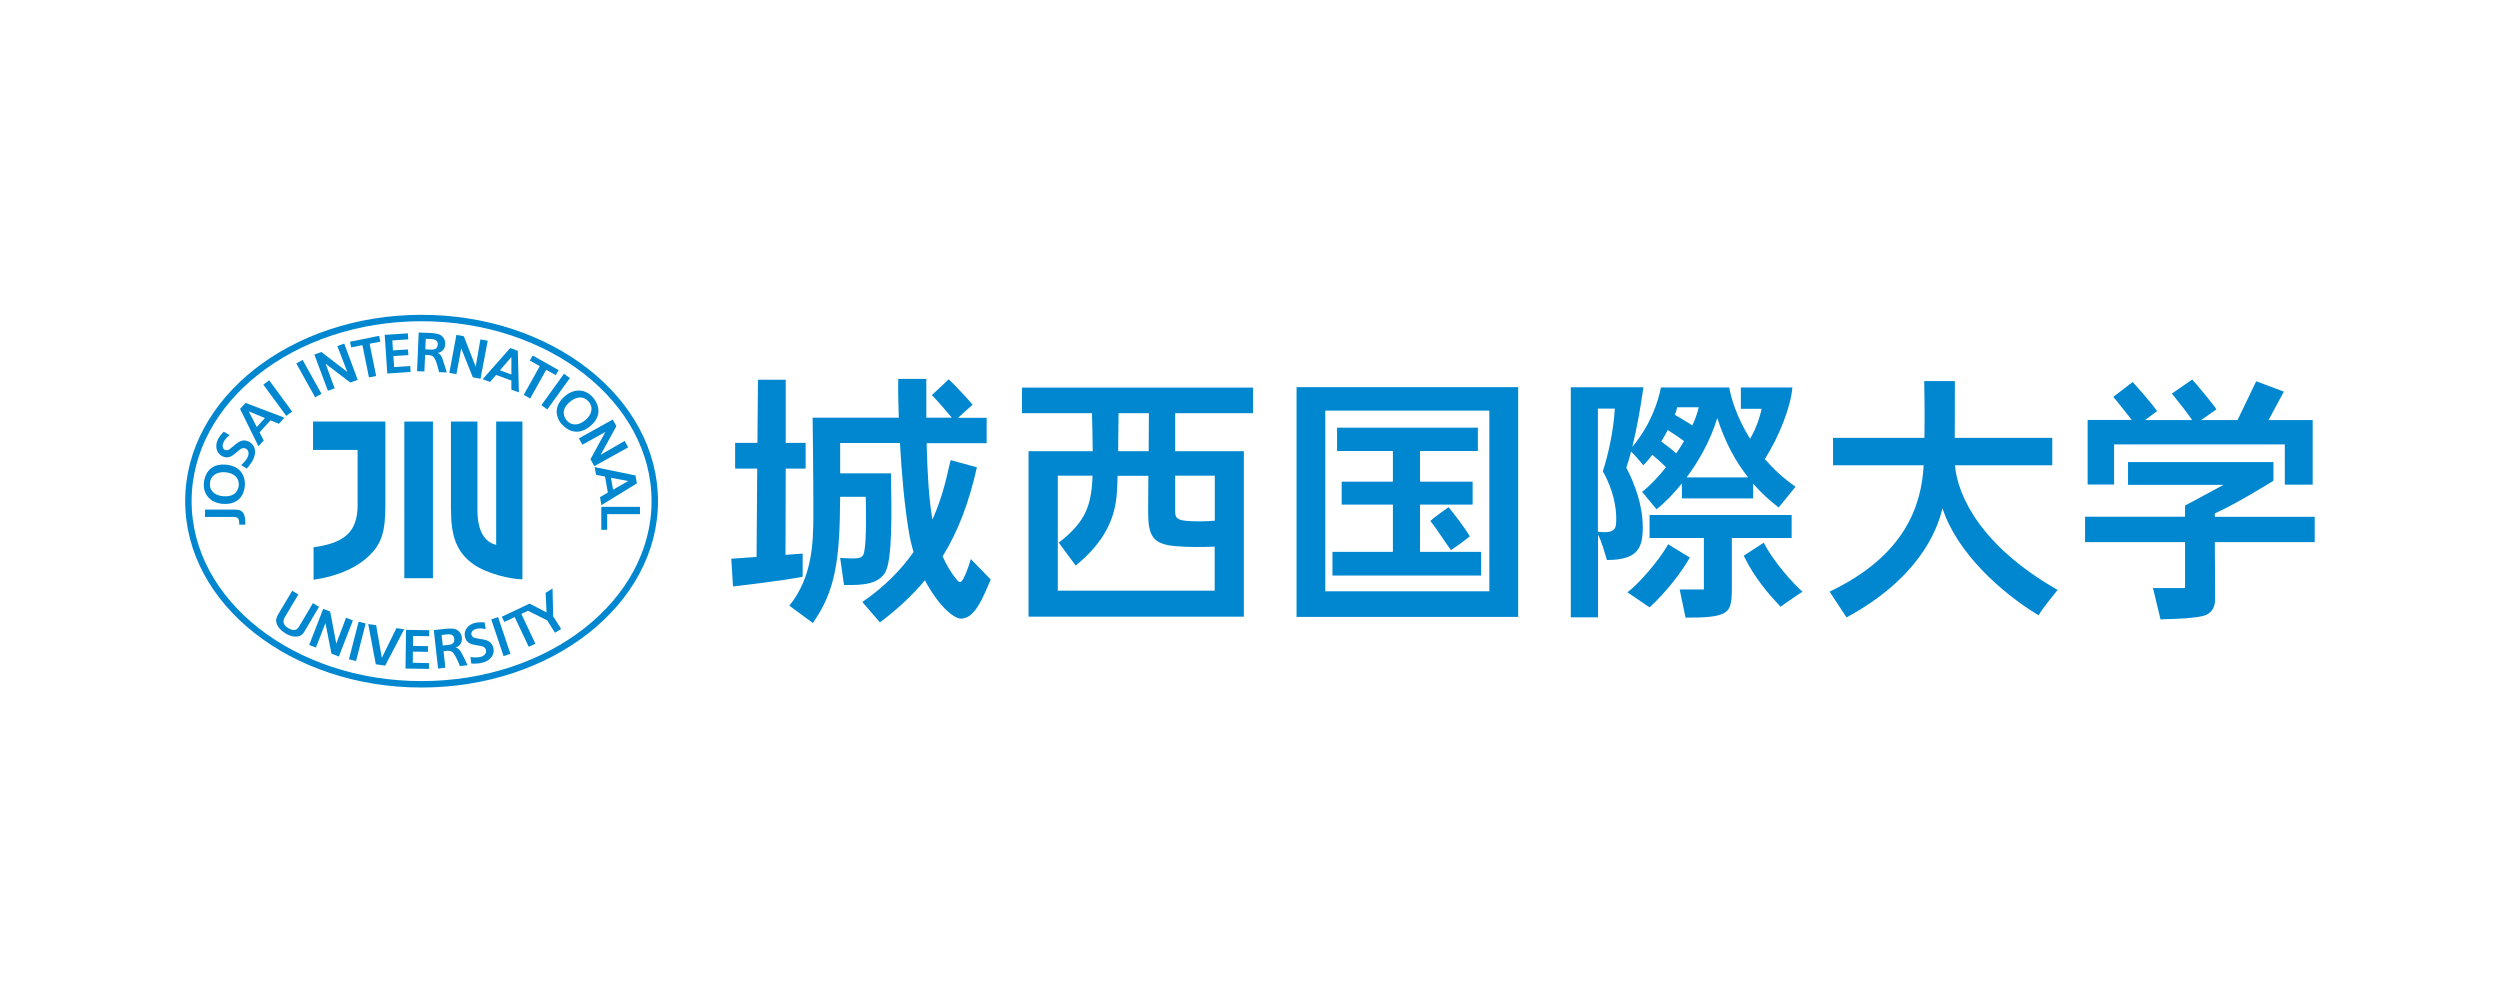 <svg width="540" height="216" viewBox="0 0 540 216" fill="none" xmlns="http://www.w3.org/2000/svg">
<path d="M44.282 110.081C49.259 110.058 50.833 110.081 50.833 110.081C52.407 110.081 53.055 110.868 52.986 113.322H51.666C51.736 112.026 51.388 111.678 50.555 111.655C49.629 111.655 45.578 111.655 44.282 111.655V110.081Z" fill="#0087D0"/>
<path d="M48.287 107.188C46.412 107.049 45.208 106.03 45.347 104.387C45.486 102.628 46.898 101.887 48.634 102.003C50.717 102.165 51.666 103.392 51.574 104.781C51.504 105.799 50.856 107.373 48.287 107.188ZM52.893 105.012C53.009 103.531 52.523 100.66 48.726 100.359C44.93 100.082 44.143 102.998 44.028 104.341C43.842 106.794 45.463 108.623 48.078 108.831C51.851 109.109 52.754 106.493 52.87 105.012H52.893Z" fill="#0087D0"/>
<path d="M48.333 93.253L49.606 93.994C49.258 94.249 48.657 94.758 48.333 95.406C47.846 96.378 48.194 96.98 48.518 97.142C49.328 97.535 49.791 96.818 50.879 95.962C51.781 95.244 52.615 94.827 53.772 95.406C55.045 96.054 55.531 97.559 54.652 99.318C54.374 99.873 53.818 100.684 53.286 101.216L52.082 100.452C52.429 100.151 53.078 99.573 53.448 98.832C53.98 97.744 53.517 97.119 53.124 96.911C52.267 96.494 51.712 97.212 50.855 97.906C50.092 98.554 49.212 99.133 48.032 98.554C46.62 97.86 46.434 96.193 47.059 94.92C47.43 94.179 48.078 93.485 48.309 93.253H48.333Z" fill="#0087D0"/>
<path d="M60.253 91.54L58.425 90.8L56.064 93.392L56.967 95.151L55.832 96.401L51.851 88.323L53.032 87.027L61.434 90.221L60.253 91.517V91.54ZM55.462 92.235L57.221 90.29L53.726 88.855L55.462 92.235Z" fill="#0087D0"/>
<path d="M61.828 89.828L56.874 83.069L58.147 82.143L63.101 88.902L61.828 89.828Z" fill="#0087D0"/>
<path d="M173.419 119.571L169.669 119.849L169.715 101.216H174.021V95.661H169.715V82.027H163.72L163.604 95.661H158.79V101.216H163.558L163.419 120.289L157.957 120.683L158.327 126.678C158.327 126.678 169.762 125.358 173.372 124.571V119.571H173.419Z" fill="#0087D0"/>
<path d="M209.69 120.775C208.996 123.182 208.325 124.571 208.024 125.104C207.676 125.729 207.306 126.029 206.658 125.219C205.431 123.715 204.436 122.071 203.603 120.173C206.936 114.803 209.297 108.577 211.01 100.938L205.339 99.387C204.737 101.563 203.996 106.47 201.404 112.234C200.663 107.905 200.316 102.582 200.154 95.73H213.116V90.244H206.936L210.084 87.42C209.575 86.703 205.431 82.305 204.922 81.934L201.288 85.337C202.561 86.656 204.436 88.809 205.593 90.221H200.084C200.084 87.629 200.084 84.828 200.084 81.842H194.02C193.973 83.717 194.02 86.703 194.136 90.221H175.525C175.525 90.221 175.687 101.494 175.687 111.1C175.687 117.349 175.456 124.664 170.502 130.821L175.572 134.571C180.456 127.603 181.405 121.122 181.474 107.304H187.006C187.099 111.377 187.168 118.784 186.428 119.919C185.895 120.752 184.877 120.683 181.474 120.521L182.307 126.354C186.891 126.469 189.622 126.006 191.103 123.807C192.862 121.215 192.562 109.85 192.446 102.234H181.474V95.684H194.39C194.737 102.049 195.362 109.178 196.311 114.873C196.566 116.4 196.913 117.859 197.33 119.247C194.714 122.951 191.15 126.678 186.266 130.034L190.062 134.432C193.858 131.585 197.075 128.599 199.783 125.335C202.468 130.474 205.848 133.622 207.584 133.622C210.524 133.622 212.213 129.34 213.996 125.173L209.644 120.706L209.69 120.775Z" fill="#0087D0"/>
<path d="M270.659 89.249V83.717H220.754V89.249H235.869C235.893 90.73 236.008 94.017 236.031 97.466H222.166V133.205H268.669V97.466H253.831V89.249H270.659ZM228.485 127.557V102.744H235.985C235.985 103.345 235.939 103.947 235.893 104.48C235.499 110.151 233.67 113.345 228.694 117.21L232.351 122.164C239.017 116.748 240.915 111.401 241.239 106.47C241.309 105.336 241.378 104.086 241.402 102.767H248.045C248.045 106.355 247.998 109.479 247.998 110.59C247.998 115.775 248.994 117.558 253.97 117.974C256.655 118.206 259.827 118.183 262.373 118.067V127.58H228.462L228.485 127.557ZM262.396 102.744V112.465C260.544 112.651 257.998 112.651 256.516 112.535C254.271 112.35 253.831 111.887 253.831 110.452V102.744H262.396ZM248.091 97.466H241.517C241.54 95.059 241.564 92.351 241.61 89.249H248.16C248.16 90.754 248.137 93.971 248.114 97.466H248.091Z" fill="#0087D0"/>
<path d="M280.057 83.624V133.251H327.925V83.624H280.057ZM321.699 127.719H286.261V88.693H321.699V127.719Z" fill="#0087D0"/>
<path d="M319.916 119.201H306.723V108.993H318.088V104.04H306.723V97.42H319.222V92.374H288.807V97.42H300.866V104.04H289.802V108.993H300.866V119.201H287.812V124.317H319.916V119.201Z" fill="#0087D0"/>
<path d="M313.389 118.831C315.101 117.697 316.305 116.794 317.486 115.845C316.166 113.646 313.458 110.22 312.902 109.549C312.902 109.549 309.917 111.609 308.944 112.535C309.986 113.692 312.833 118.136 313.389 118.808V118.831Z" fill="#0087D0"/>
<path d="M422.25 100.498H443.29V94.573H422.227C422.227 90.545 422.273 85.337 422.25 82.305H415.63C415.745 88.74 415.722 92.328 415.676 94.573H395.932V100.498H415.514C415.051 109.086 411.579 120.011 395.191 127.789L398.848 133.367C414.241 125.011 418.407 114.85 419.565 109.757C422.69 119.363 432.18 127.974 440.328 132.904C441.392 131.122 443.267 128.946 444.448 127.418C427.921 118.021 422.828 107.095 422.273 100.522L422.25 100.498Z" fill="#0087D0"/>
<path d="M456.623 95.985H493.52V104.688H499.538V90.73H490.001L493.311 84.596L487.339 82.351L483.312 90.73H475.465L478.752 88.416C478.011 87.258 474.169 82.629 473.521 81.981L469.123 85.013C470.627 86.865 472.456 89.18 473.498 90.73H463.336L465.928 88.809C465.026 87.397 461.253 83.138 460.651 82.513L456.461 85.731C457.086 86.402 459.077 88.948 460.466 90.707H450.929V104.665H456.647V95.962L456.623 95.985Z" fill="#0087D0"/>
<path d="M500 111.632H478.404V110.891C483.219 108.762 491.065 103.832 491.065 103.832V99.804H459.655V104.734H480.279L471.969 109.202V111.609H450.373V117.095H471.969V127.025H465.048L466.669 133.784C471.391 133.645 473.728 133.529 475.765 133.066C477.802 132.603 478.45 131.006 478.45 129.617C478.45 127.395 478.45 121.747 478.404 117.095H499.977V111.609L500 111.632Z" fill="#0087D0"/>
<path d="M354.822 113.646C354.822 109.109 353.086 104.48 351.28 101.008C351.651 99.966 351.998 98.785 352.322 97.535C353.294 98.461 354.012 99.387 354.961 100.498C355.632 99.827 356.28 99.04 356.905 98.23C357.715 98.901 359.173 100.221 359.868 100.915C358.109 103.114 356.28 105.012 354.706 106.239L357.808 110.012C359.382 108.785 361.349 106.841 363.293 104.41V107.651H378.686V104.48C380.422 106.47 382.297 108.16 384.195 109.618L387.829 105.128C385.191 103.299 383.015 101.262 381.209 99.156C384.38 94.133 386.788 87.906 387.158 83.694H376.024V88.3H380.515C379.867 91.263 378.732 93.6 378.015 94.781C375.098 90.105 373.848 85.777 373.524 83.694H358.757C358.224 86.518 356.627 91.679 352.576 96.54C353.595 92.42 354.428 87.582 354.984 83.647H339.29V133.344H345.169V115.498C345.933 116.863 346.651 119.502 347.091 120.96C353.942 120.96 354.845 118.229 354.845 113.669L354.822 113.646ZM358.849 95.337C359.358 94.503 359.821 93.67 360.238 92.883C361.141 93.462 362.9 94.619 363.756 95.29C363.224 96.17 362.668 97.049 362.067 97.929C361.187 97.142 359.729 96.008 358.826 95.36L358.849 95.337ZM377.598 103.114H364.312C366.951 99.573 369.474 95.128 370.932 90.29C372.622 95.568 374.936 99.758 377.598 103.114ZM366.928 87.976C366.65 89.226 366.164 90.545 365.539 91.911C364.59 91.216 362.668 90.152 361.766 89.596C362.02 88.925 362.206 88.346 362.275 87.976H366.928ZM345.146 114.849V88.254H348.803C348.526 93.138 347.345 98.323 346.211 101.818C348.618 105.984 349.104 109.85 349.104 111.956C349.104 114.062 349.081 115.336 345.146 114.849Z" fill="#0087D0"/>
<path d="M374.08 116.215H386.996V111.239H356.303V116.215H368.038V127.326H362.807L364.08 133.413C367.946 133.413 370.77 133.298 372.367 132.441C374.126 131.515 374.08 129.455 374.08 126.099V116.192V116.215Z" fill="#0087D0"/>
<path d="M360.307 117.581C358.223 121.331 353.571 126.492 351.511 127.928L356.302 131.191C359.913 127.904 363.293 123.483 365.005 120.428L360.307 117.558V117.581Z" fill="#0087D0"/>
<path d="M380.978 117.21L376.649 120.034C378.987 124.942 382.297 128.599 384.589 131.052C384.589 131.052 388.246 128.483 389.334 127.812C387.366 126.099 382.969 121.238 380.978 117.21Z" fill="#0087D0"/>
<path d="M131.152 111.053V114.433H129.878V109.479H138.234V111.053H131.128H131.152Z" fill="#0087D0"/>
<path d="M67.568 130.312C67.267 130.821 65.022 134.663 64.651 135.242C64.327 135.798 63.749 136.561 62.313 135.705C60.878 134.848 61.11 133.992 61.642 133.112C61.642 133.112 62.406 131.816 64.443 128.414L63.124 127.603C62.591 128.483 60.739 131.608 60.276 132.372C59.953 132.904 59.582 133.552 59.651 134.224C59.767 135.034 60.276 135.96 61.712 136.839C62.985 137.603 63.887 137.58 64.536 137.418C65.323 137.209 65.624 136.608 65.809 136.307C66.642 134.895 68.424 131.886 68.91 131.076L67.568 130.265V130.312Z" fill="#0087D0"/>
<path d="M74.743 133.437L72.636 139.038L71.317 132.094L69.812 131.515L66.78 139.316L68.239 139.871L70.299 134.594L71.595 141.191L73.192 141.816L76.224 134.015L74.743 133.437Z" fill="#0087D0"/>
<path d="M77.46 134.282L75.379 142.398L76.904 142.789L78.985 134.673L77.46 134.282Z" fill="#0087D0"/>
<path d="M82.473 142.093L81.247 135.034L79.534 134.802L81.177 143.482L83.191 143.783L87.311 135.913L85.621 135.682L82.473 142.093Z" fill="#0087D0"/>
<path d="M87.589 144.408L92.658 144.478V143.228L89.163 143.158L89.186 140.751L92.427 140.797L92.45 139.57L89.209 139.524L89.232 137.372L92.704 137.418L92.728 136.122L87.705 136.052L87.589 144.408Z" fill="#0087D0"/>
<path d="M98.376 139.871C98.862 139.756 99.927 139.154 99.765 137.742C99.672 136.793 99.14 136.284 98.515 135.96C97.867 135.635 96.501 135.798 96.015 135.844C96.015 135.844 95.32 135.913 93.7 136.098L94.626 144.408L96.2 144.223L95.807 140.682C96.177 140.612 96.987 140.473 97.45 140.682C98.144 140.959 98.862 142.672 99.348 143.876L100.991 143.691C100.783 143.181 99.973 141.515 99.626 140.936C99.371 140.45 99.001 139.964 98.353 139.871H98.376ZM97.056 139.27C96.756 139.316 95.969 139.385 95.644 139.432L95.39 137.163C95.737 137.117 96.015 137.094 96.547 137.024C97.681 136.909 98.052 137.348 98.121 137.996C98.191 138.691 97.844 139.177 97.033 139.27H97.056Z" fill="#0087D0"/>
<path d="M104.255 138.112C102.889 137.834 102.033 137.927 101.824 137.047C101.732 136.7 101.963 136.029 103.028 135.798C103.723 135.635 104.51 135.798 104.926 135.867L104.672 134.432C104.347 134.409 103.375 134.362 102.588 134.548C101.199 134.872 100.065 136.075 100.436 137.603C100.737 138.876 101.755 139.177 102.75 139.339C103.838 139.547 104.764 139.501 104.972 140.427C105.065 140.867 104.903 141.631 103.723 141.908C102.912 142.093 102.056 141.978 101.616 141.908L101.801 143.32C102.542 143.39 103.537 143.32 104.139 143.158C106.037 142.695 106.894 141.353 106.57 139.964C106.269 138.691 105.412 138.321 104.278 138.089L104.255 138.112Z" fill="#0087D0"/>
<path d="M106.106 133.784L108.768 141.723L110.25 141.214L107.588 133.298L106.106 133.784Z" fill="#0087D0"/>
<path d="M119.486 133.136L119.347 127.117L117.866 128.043L118.051 132.279L114.394 130.381L108.398 133.205L108.931 134.339L111.176 133.298L114.208 139.709L115.643 139.038L112.611 132.603L114.046 131.932L118.19 133.992L119.879 136.677L121.199 135.844L119.486 133.136Z" fill="#0087D0"/>
<path d="M68.076 85.823L64.002 78.509L65.368 77.745L69.442 85.059L68.076 85.823Z" fill="#0087D0"/>
<path d="M67.891 76.588L69.419 76.032L75.02 80.337L72.868 74.759L74.349 74.203L77.266 82.05L75.668 82.629L70.322 78.555L72.289 83.879L70.831 84.411L67.891 76.564V76.588Z" fill="#0087D0"/>
<path d="M81.896 72.56L82.15 73.787L79.835 74.25L81.248 81.217L79.697 81.518L78.285 74.551L75.854 75.037L75.6 73.81L81.896 72.537V72.56Z" fill="#0087D0"/>
<path d="M85.112 79.296L88.608 79.064L88.7 80.337L83.654 80.684L83.099 72.329L88.098 72.004L88.191 73.301L84.742 73.532L84.881 75.685L88.121 75.477L88.214 76.703L84.974 76.912L85.136 79.319L85.112 79.296Z" fill="#0087D0"/>
<path d="M95.575 77.513C95.806 78.162 96.362 79.921 96.501 80.453L94.834 80.384C94.533 79.111 94.093 77.305 93.445 76.935C93.005 76.657 92.195 76.657 91.825 76.68L91.663 80.245L90.089 80.175L90.436 71.819C92.056 71.889 92.751 71.912 92.751 71.912C93.237 71.912 94.603 72.004 95.204 72.398C95.783 72.791 96.2 73.393 96.177 74.342C96.107 75.777 94.973 76.194 94.487 76.24C95.089 76.425 95.389 76.958 95.575 77.49V77.513ZM93.283 75.5C94.093 75.546 94.533 75.106 94.556 74.412C94.579 73.787 94.278 73.278 93.144 73.231C92.589 73.208 92.311 73.185 91.964 73.185L91.871 75.453C92.195 75.453 92.982 75.5 93.283 75.523V75.5Z" fill="#0087D0"/>
<path d="M98.584 72.329L100.181 72.629L102.751 79.203L103.769 73.301L105.343 73.602L103.792 81.819L102.126 81.495L99.626 75.245L98.584 80.823L97.057 80.546L98.584 72.329Z" fill="#0087D0"/>
<path d="M110.458 84.157V82.189L107.148 80.986L105.852 82.49L104.255 81.911L110.204 75.176L111.847 75.777L112.079 84.758L110.435 84.157H110.458ZM107.982 79.99L110.458 80.893V77.12L107.982 79.99Z" fill="#0087D0"/>
<path d="M120.667 79.944L120.042 81.032L117.981 79.874L114.509 86.078L113.121 85.291L116.593 79.087L114.44 77.884L115.065 76.796L120.667 79.944Z" fill="#0087D0"/>
<path d="M116.939 87.513L121.823 80.731L123.097 81.657L118.213 88.439L116.939 87.513Z" fill="#0087D0"/>
<path d="M123.073 86.819C124.508 85.592 126.082 85.499 127.124 86.726C128.281 88.068 127.772 89.596 126.453 90.73C124.856 92.073 123.328 91.888 122.425 90.823C121.754 90.036 121.106 88.485 123.073 86.819ZM121.337 91.61C122.309 92.744 124.67 94.457 127.564 91.98C130.457 89.527 128.976 86.865 128.096 85.87C126.499 83.995 124.069 83.832 122.055 85.545C119.185 87.999 120.365 90.499 121.314 91.633L121.337 91.61Z" fill="#0087D0"/>
<path d="M132.355 90.638L133.142 92.05L129.74 98.23L134.925 95.244L135.689 96.633L128.374 100.684L127.541 99.202L130.758 93.3L125.805 96.054L125.041 94.689L132.355 90.615V90.638Z" fill="#0087D0"/>
<path d="M129.579 107.396L131.291 106.401L130.69 102.929L128.745 102.558L128.444 100.892L137.263 102.697L137.564 104.41L129.903 109.109L129.602 107.396H129.579ZM131.963 103.183L132.426 105.776L135.689 103.901L131.963 103.207V103.183Z" fill="#0087D0"/>
<path d="M67.614 91.054V97.188H77.243C77.243 97.443 77.243 102.558 77.243 109.063C77.243 114.988 74.327 117.303 67.73 118.206V125.219C72.313 124.571 76.201 122.997 78.771 120.891C82.521 117.835 83.238 114.873 83.238 109.109V91.054H67.591H67.614Z" fill="#0087D0"/>
<path d="M93.376 91.054H87.335V124.895H93.515V91.054H93.376Z" fill="#0087D0"/>
<path d="M112.866 91.054H107.172V117.697C104.741 117.095 103.121 114.849 103.121 110.081V91.054H97.404V109.873C97.404 115.845 98.608 119.271 102.242 121.863C105.112 123.9 110.274 125.127 112.843 125.127V91.031L112.866 91.054Z" fill="#0087D0"/>
<path d="M141.43 108.253C141.43 130.103 118.884 147.811 91.062 147.811C63.239 147.811 40.694 130.103 40.694 108.253C40.694 86.402 63.239 68.694 91.062 68.694C118.884 68.694 141.43 86.402 141.43 108.253Z" stroke="#0087D0" stroke-width="1.389"/>
</svg>
